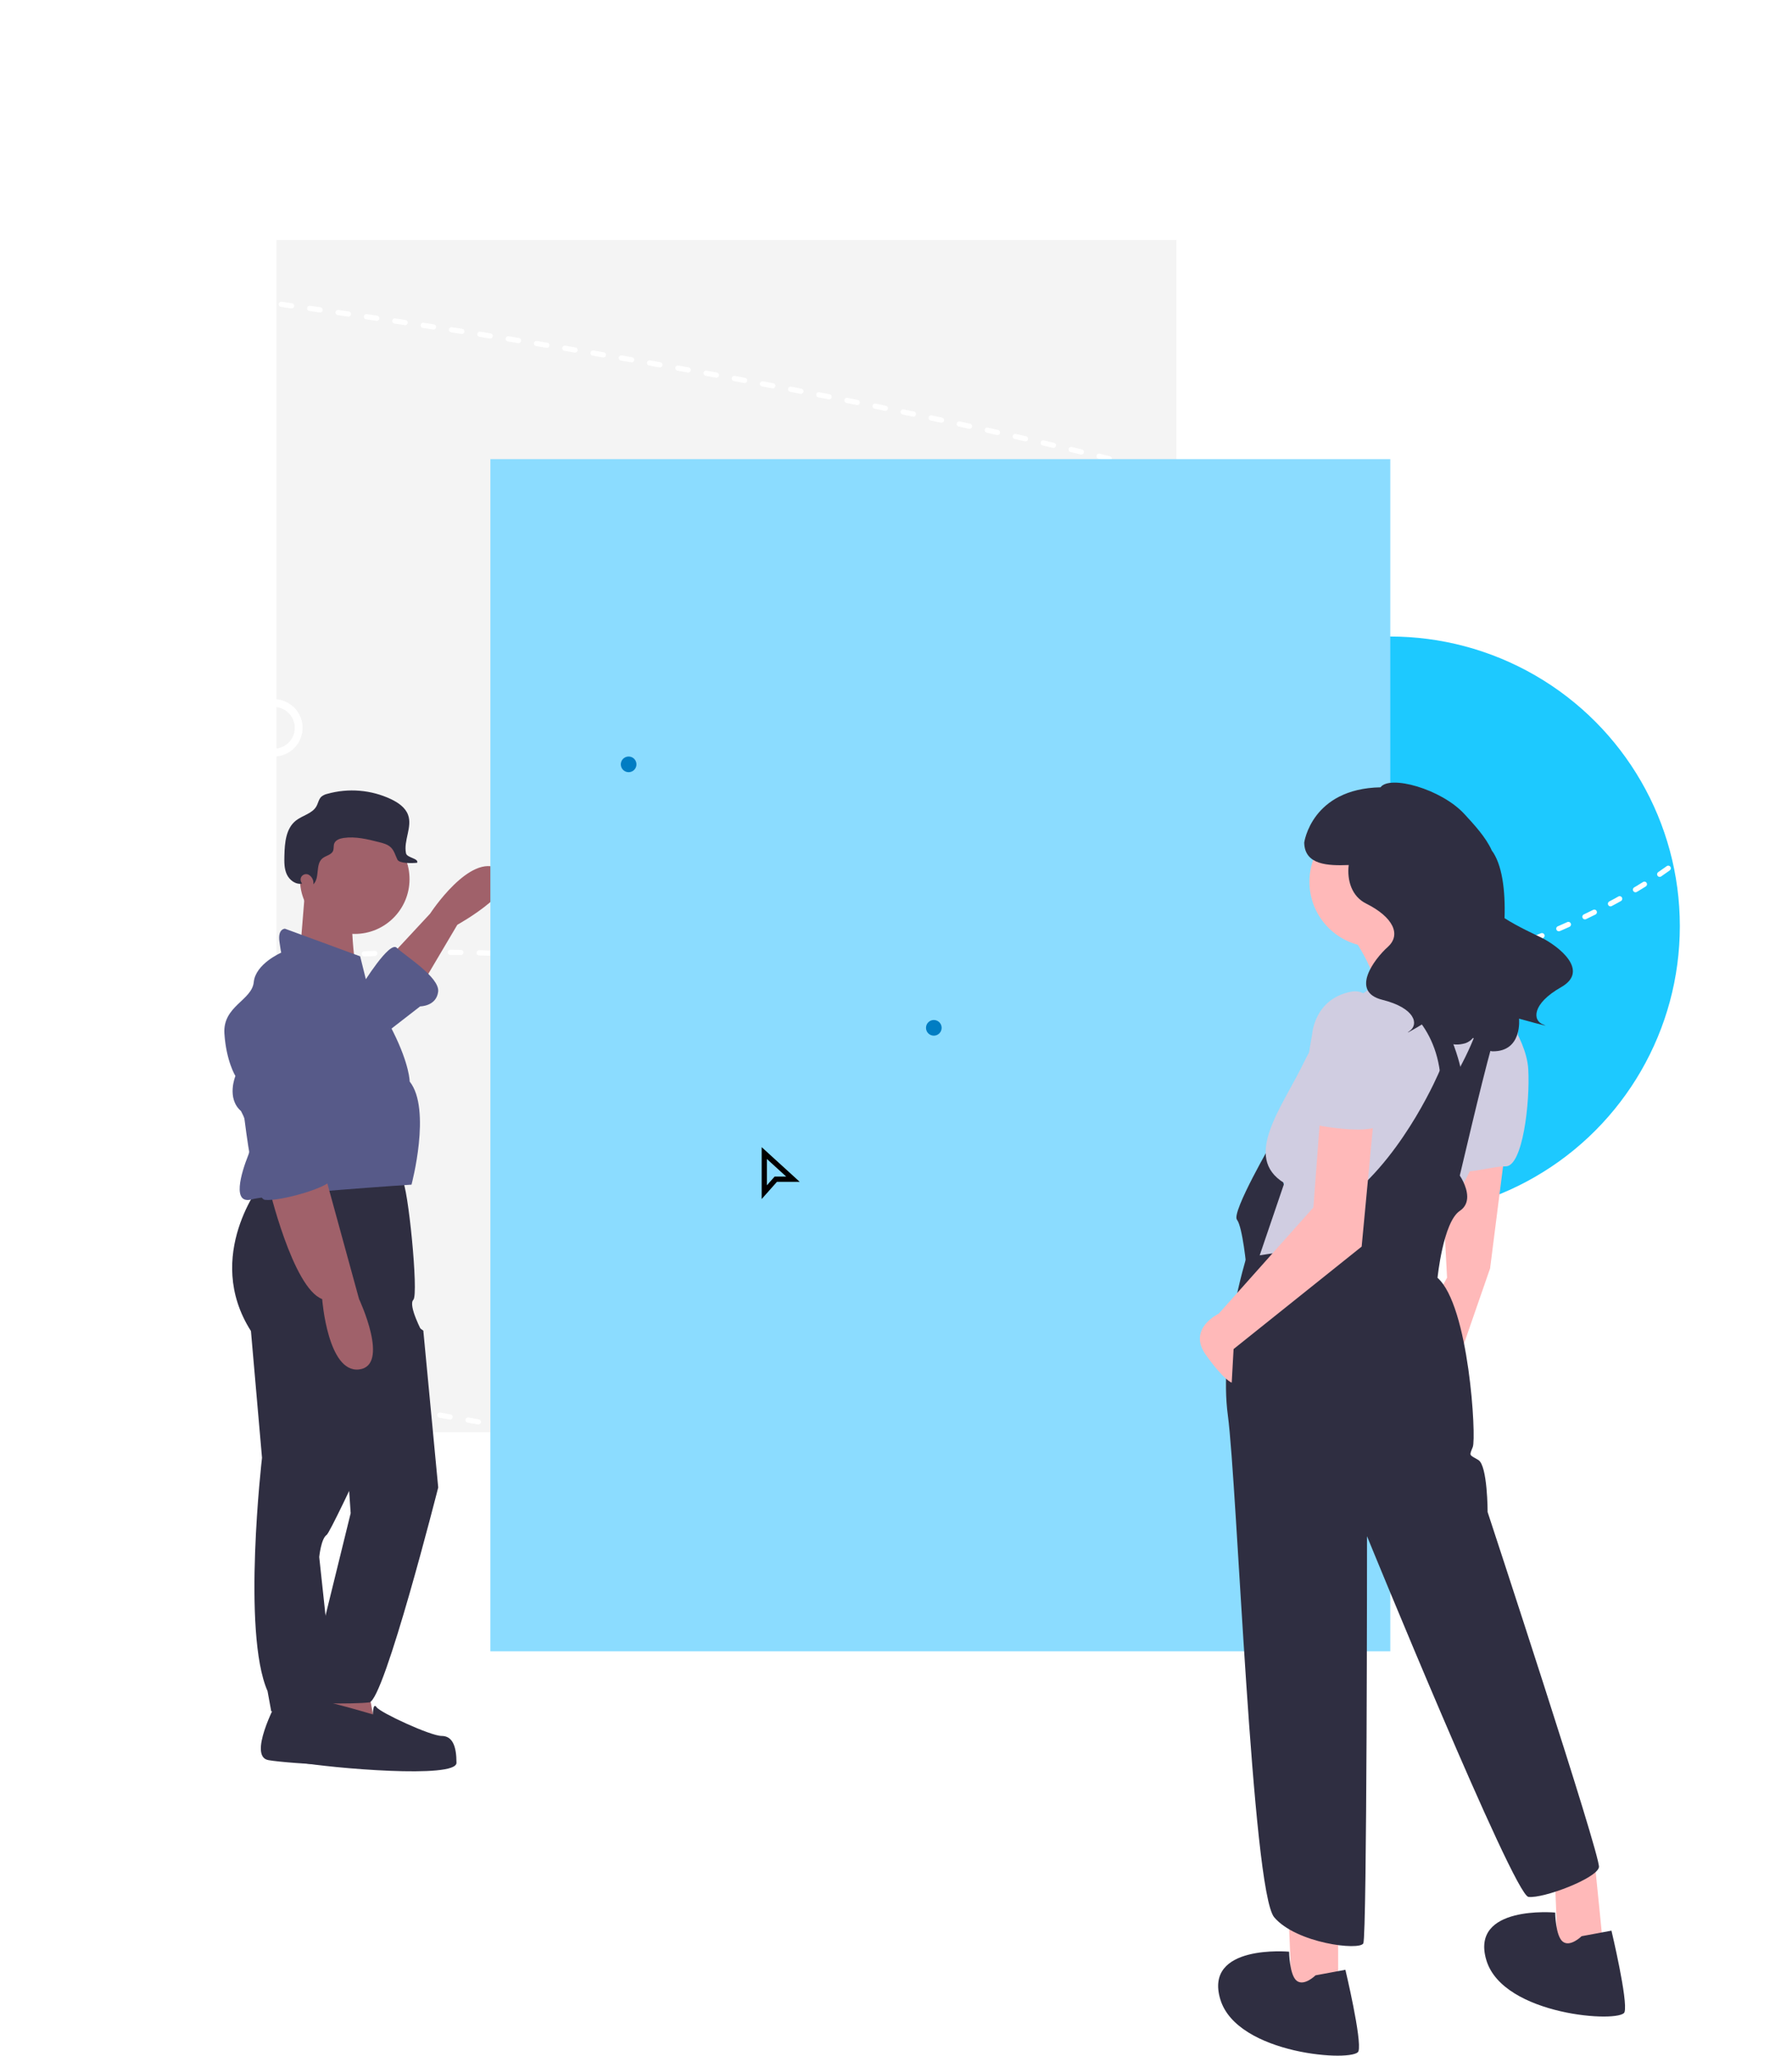 <svg width="687" height="788" viewBox="0 0 687 788" fill="none" xmlns="http://www.w3.org/2000/svg">

<style>


#cursor {
  
  animation: cursor 5s infinite;
}

#card1 {
  transform-origin: 36% 37%;
  transform: scale(0);
  animation: card1 5s infinite;
}

#card2 {
  transform-origin: 54% 51%;
  transform: scale(0);
  animation: card2 5s infinite;
}

#dot1 {
  animation: dot1 5s infinite;
}
#dot2 {
  animation: dot2 5s infinite;
}

/* Cards */

@keyframes cursor {
  20% {
    transform: translate3d(-51px, -146px, 0px);
  }
  
  40% {
    transform: translate3d(-51px, -146px, 0px);
  }
  
  60% {
    transform: translate3d(65px, -45px, 0px);
  }
  
  80% {
    transform: translate3d(65px, -45px, 0px);
  }
  
  100% {
    transform: translate3d(0px, 0px, 0px);
  }
}

@keyframes card1 {
  20% {
    transform: scale(0);
  }
  
  40% {
    transform: scale(1);
  }
  
  50%{
    transform: scale(1);
  }
  
  80% {
    transform: scale(1);
  }
  
  100% {
    transform: scale(0);
  }
}

@keyframes card2 {
  20% {
    transform: scale(0);
  }
  
  40% {
    transform: scale(0);
  }
  
  60% {
    transform: scale(0);
  }
  
  80% {
    transform: scale(1);
  }
  
  100% {
    transform: scale(0);
  }
}

@keyframes dot1 {
  20% {
    r: 3;
  }
  
  40% {
    r: 5;
  }
  
  60% {
    r: 3;
  }
  
  80% {
    r: 3;
  }
  
  100% {
    r: 3;
  }
}

@keyframes dot2 {
  20% {
    r: 3;
  }
  
  40% {
    r: 3;
  }
  
  60% {
    r: 3;
  }
  
  80% {
    r: 5;
  }
  
  100% {
    r: 3;
  }
}
</style>


<rect x="106" y="92" width="345" height="457" fill="#F4F4F4"/>
<circle cx="96.5" cy="623.5" r="15" stroke="white" stroke-width="3"/>
<circle cx="533" cy="355" r="111" fill="#1DC9FF"/>
<path d="M42.409 108C311.409 141.167 805.109 234.1 627.909 340.5C450.709 446.9 176.909 307.5 13.909 396.5C-53.257 421.333 -155.191 478 -25.591 506C104.009 534 502.409 599.333 685.409 628.5" stroke="white" stroke-width="2" stroke-miterlimit="1.862" stroke-linecap="round" stroke-dasharray="4 7"/>
<path d="M151 365.174L164.904 350.21C164.904 350.21 180.198 326.695 191.321 333.108C202.444 339.521 175.332 354.485 175.332 354.485L161.428 378L151 365.174Z" fill="#A0616A"/>
<path d="M105.764 653C105.764 653 94.999 673.31 102.893 674.71C110.787 676.111 149.542 678.212 150.26 676.111C150.977 674.01 156.719 667.007 152.413 664.205C148.107 661.404 130.882 659.303 130.882 659.303L125.141 653.7L105.764 653Z" fill="#2F2E41"/>
<path d="M100.448 453.188C100.448 453.188 77.809 481.357 96.204 510.229L100.448 558.819C100.448 558.819 92.666 625.719 102.571 648.254L103.986 656H128.748L122.381 596.847C122.381 596.847 123.088 589.805 125.211 588.396C127.333 586.988 162 510.933 162 510.933C162 510.933 156.34 500.37 158.463 498.258C160.585 496.145 156.34 453.893 154.218 452.484C152.095 451.076 100.448 453.188 100.448 453.188Z" fill="#2F2E41"/>
<path d="M141.128 646.815L144 663L116 661.593L119.59 644L141.128 646.815Z" fill="#A0616A"/>
<path d="M136 358C124.402 358 115 348.598 115 337C115 325.402 124.402 316 136 316C147.598 316 157 325.402 157 337C157 348.598 147.598 358 136 358Z" fill="#A0616A"/>
<path d="M117.062 340L115 365.412L137 376C137 376 133.219 352.353 135.969 346L117.062 340Z" fill="#A0616A"/>
<path d="M140.18 375.057L138.071 366.587L109.238 356C109.238 356 106.425 356 107.129 360.941C107.832 365.881 107.832 365.175 107.832 365.175C107.832 365.175 97.987 369.41 97.283 376.468C96.58 383.526 85.328 385.644 86.032 396.231C86.735 406.818 90.251 412.464 90.251 412.464C90.251 412.464 86.735 420.934 92.361 425.875C92.361 425.875 97.987 435.756 95.174 442.814C92.361 449.872 88.844 461.87 96.58 459.753C104.316 457.636 157.761 454.107 157.761 454.107C157.761 454.107 165.497 425.169 157.058 414.582C157.058 414.582 157.058 408.229 150.729 395.525C144.4 382.821 140.18 375.057 140.18 375.057Z" fill="#575A89"/>
<path d="M103 454.678C103 454.678 112.194 493.717 123.511 497.976C123.511 497.976 125.633 526.368 137.656 524.948C149.68 523.529 137.656 497.976 137.656 497.976L124.218 449L103 454.678Z" fill="#A0616A"/>
<path d="M139 377.351C139 377.351 149.348 360.509 152.108 363.316C154.867 366.123 168.665 374.544 167.975 380.158C167.285 385.772 161.076 385.772 161.076 385.772L146.589 397L139 377.351Z" fill="#575A89"/>
<path d="M153.718 504L162.287 510.074L168 570.192C168 570.192 147.292 651.875 141.579 652.579C135.866 653.283 112.302 653.283 113.016 651.171C113.73 649.058 117.3 640.608 117.3 638.496C117.3 636.383 124.748 619.489 124.748 619.489L134.438 580.05L132.296 549.067L153.718 504Z" fill="#2F2E41"/>
<path d="M142.953 657.184C142.953 657.184 113.042 648.246 111.617 650.309C110.193 652.372 100.693 673.16 113.989 675.485C127.285 677.81 175 681.935 175 675.748C175 669.56 173.576 665.435 169.303 665.435C165.03 665.435 145.801 656.497 144.377 654.434C142.953 652.372 142.953 657.184 142.953 657.184Z" fill="#2F2E41"/>
<path d="M115.461 338.11C115.26 337.716 115.191 337.268 115.263 336.832C115.336 336.397 115.548 335.995 115.867 335.684C116.186 335.374 116.597 335.171 117.041 335.104C117.485 335.038 117.939 335.111 118.338 335.314L118.376 335.335C119.002 335.709 119.502 336.256 119.813 336.908C120.125 337.56 120.235 338.287 120.128 339C122.718 336.459 120.809 331.362 123.607 329.044C124.902 327.972 127.004 327.736 127.67 326.204C128.057 325.313 127.794 324.256 128.135 323.346C128.642 321.996 130.261 321.432 131.709 321.22C136.262 320.552 140.866 321.688 145.323 322.816C146.963 323.23 148.686 323.691 149.88 324.871C151.138 326.113 151.575 327.919 152.346 329.5C153.117 331.081 158.175 330.938 159.943 330.714C160.558 328.997 156.018 328.867 155.647 327.084C154.635 322.208 158.162 317.024 156.431 312.348C155.389 309.53 152.665 307.665 149.923 306.355C142.305 302.753 133.609 302.023 125.481 304.303C124.653 304.483 123.88 304.851 123.223 305.377C122.18 306.335 121.986 307.874 121.291 309.1C119.708 311.895 115.952 312.559 113.419 314.567C109.584 317.609 109.152 323.1 109.028 327.944C108.965 330.384 108.921 332.918 109.937 335.145C110.953 337.371 113.36 339.185 115.795 338.719C115.68 338.535 115.569 338.329 115.461 338.11Z" fill="#2F2E41"/>
<path d="M118.995 383.703C116.272 381.793 113 380.85 109.689 381.02C106.379 381.19 103.218 382.464 100.701 384.642C95.853 388.805 90.638 394.769 91.02 400.943C91.723 412.316 95.944 459.228 101.571 459.939C107.198 460.65 127.597 454.964 127.597 451.41C127.597 447.856 122.673 443.591 122.673 443.591L128.652 407.344C129.405 402.949 128.931 398.429 127.28 394.293C125.63 390.156 122.87 386.567 119.311 383.93C119.206 383.854 119.101 383.778 118.995 383.703Z" fill="#575A89"/>
<rect x="188" y="176" width="345" height="457" fill="#8BDCFF"/>
<g id="card2">  
  <rect x="361" y="397" width="132" height="59" rx="5" fill="white"/>
  <rect x="367" y="404" width="16" height="16" rx="2" fill="#D9D9D9"/>
  <rect x="392" y="404" width="92" height="6" rx="2" fill="#F0F0F0"/>
  <rect x="392" y="415" width="92" height="6" rx="2" fill="#F0F0F0"/>
  <rect x="392" y="426" width="92" height="6" rx="2" fill="#F0F0F0"/>
  <rect x="392" y="437" width="47" height="6" rx="2" fill="#F0F0F0"/>
</g>
<path d="M494 734L494.704 751.067V766H513V734H494Z" fill="#FFB9B9"/>
<path d="M596 717.857L596.704 735V750H615L611.481 715L596 717.857Z" fill="#FFB9B9"/>
<path d="M577 441L571.261 486.196L552.609 540L544 509.152L554.761 489.783L552.609 448.891L577 441Z" fill="#FFB9B9"/>
<path d="M488.135 437C488.135 437 472.007 464.696 474.206 467.536C476.405 470.377 477.872 486 477.872 486H483.976L494 461.855L488.135 437Z" fill="#2F2E41"/>
<path d="M527 363C540.807 363 552 351.807 552 338C552 324.193 540.807 313 527 313C513.193 313 502 324.193 502 338C502 351.807 513.193 363 527 363Z" fill="#FFB9B9"/>
<path d="M518 358.315C518 358.315 531.38 376.701 527.155 385.894C522.93 395.087 568 380.944 568 380.944C568 380.944 545.465 355.486 544.761 347L518 358.315Z" fill="#FFB9B9"/>
<path d="M568.356 440.729C566.758 443.129 565.188 445.805 563.668 448.63C562.951 449.972 562.248 451.349 561.552 452.74C553.299 469.365 547.049 489 547.049 489L481 486.87L483.053 480.851L492.363 453.507C476.029 443.569 491.653 424.402 500.176 406.656C508.002 390.357 524.223 379.517 526.808 377.856C527.043 377.714 527.164 377.636 527.164 377.636L527.462 377.587L539.315 375.592L560.664 372H560.671C564.422 372.631 568.015 373.981 571.253 375.975C573.953 377.678 576.236 379.962 577.936 382.662C580.529 386.779 581.743 391.734 581.963 397.037C582.603 412.562 574.762 431.125 568.356 440.729Z" fill="#D0CDE1"/>
<path d="M572.244 382C572.244 382 585.174 397.021 585.892 409.897C586.611 422.772 583.737 447.093 577.272 447.093C570.807 447.093 559.314 451.384 560.032 447.093C560.75 442.801 572.244 382 572.244 382Z" fill="#D0CDE1"/>
<path d="M560 409.579L552.043 411C549.344 389.777 533.733 381.229 526 378.267C526.239 378.124 526.362 378.046 526.362 378.046L526.666 377.997L538.739 376C554.69 384.079 560 409.579 560 409.579Z" fill="#2F2E41"/>
<path d="M612.991 715.734C612.28 720.01 591.652 727.849 585.961 727.136C580.27 726.423 524.075 588.882 524.075 588.882C524.075 588.882 524.075 742.102 522.653 744.952C521.23 747.803 497.045 744.952 488.509 734.975C479.973 724.998 474.282 568.928 470.726 542.56C467.169 516.192 477.839 481.985 477.839 481.985L482.385 481.287L496.334 479.134C496.334 479.134 496.334 475.571 517.673 458.468C539.013 441.364 551.817 410.72 551.817 410.72L553.951 406.444L559.642 409.295C565.745 397.985 569.565 386.868 570.724 376C573.428 377.709 575.715 380.003 577.418 382.713C576.877 384.21 576.337 385.827 575.782 387.559C570.987 402.518 565.553 425.686 560.147 448.498C559.976 449.21 559.812 449.923 559.642 450.629C560.157 451.406 560.613 452.221 561.008 453.066C562.444 456.109 563.967 461.283 559.642 464.169C553.24 468.445 551.106 489.824 551.106 489.824C563.198 500.514 566.044 551.112 564.621 554.675C563.198 558.238 563.198 557.526 566.755 559.664C570.312 561.802 570.312 579.618 570.312 579.618C570.312 579.618 613.703 711.458 612.991 715.734Z" fill="#2F2E41"/>
<path d="M504.334 757.206C504.334 757.206 500.04 761.466 497.178 759.336C494.315 757.206 494.203 748.146 494.203 748.146C494.203 748.146 461.397 745.137 467.838 766.436C474.278 787.734 519.361 790.574 520.792 786.314C522.224 782.054 515.783 755.077 515.783 755.077L504.334 757.206Z" fill="#2F2E41"/>
<path d="M606.334 742.206C606.334 742.206 602.04 746.466 599.178 744.336C596.315 742.206 596.203 733.146 596.203 733.146C596.203 733.146 563.397 730.137 569.838 751.436C576.278 772.734 621.361 775.574 622.792 771.314C624.224 767.054 617.783 740.077 617.783 740.077L606.334 742.206Z" fill="#2F2E41"/>
<path d="M506.363 425L503.516 462.857L467.224 503.571C467.224 503.571 455.126 509.286 462.242 519.286C469.358 529.286 472.205 530 472.205 530L472.917 517.143L522.019 477.857L527 425H506.363Z" fill="#FFB9B9"/>
<path d="M529.062 409.378C529.062 409.378 531.876 377.331 517.807 380.179C503.738 383.028 503.034 396.559 503.034 396.559C503.034 396.559 496.703 429.319 502.331 430.743C507.959 432.168 526.952 435.016 529.062 430.743C531.172 426.47 529.062 409.378 529.062 409.378Z" fill="#D0CDE1"/>
<path d="M590.979 359.456C588.192 358.081 582.038 355.306 576.795 351.963C577.163 341.087 575.818 331.213 571.883 325.98C569.674 320.983 565.035 315.981 561.402 312.041C552.48 302.367 532.751 296.966 529.252 301.8C502.786 302.321 500 322.986 500 322.986C500.138 331.63 509.156 331.904 517.056 331.589C516.348 337.49 518.234 343.622 523.693 346.341C534.133 351.541 537.265 358.301 532.045 362.981C526.825 367.661 517.429 380.14 529.957 383.26C542.485 386.38 544.051 392.62 540.397 395.22C536.743 397.82 548.749 390.54 548.749 390.54C548.749 390.54 550.837 403.02 561.798 399.9C562.948 399.494 563.962 398.779 564.728 397.833C567.688 401.073 570.329 402.989 572.32 403C583.72 403.06 582.353 390.482 582.353 390.482C582.353 390.482 595.885 394.267 591.662 392.745C587.44 391.223 587.259 384.793 598.479 378.424C609.698 372.055 597.272 362.561 590.979 359.456Z" fill="#2F2E41"/>
<g id="card1">
  <rect x="244" y="297" width="132" height="59" rx="5" fill="white"/>
  <rect x="251" y="304" width="16" height="16" rx="2" fill="#D9D9D9"/>
  <rect x="275" y="304" width="92" height="6" rx="2" fill="#F0F0F0"/>
  <rect x="275" y="315" width="92" height="6" rx="2" fill="#F0F0F0"/>
  <rect x="275" y="326" width="92" height="6" rx="2" fill="#F0F0F0"/>
  <rect x="275" y="337" width="47" height="6" rx="2" fill="#F0F0F0"/>
</g>
<circle cx="241" cy="293" r="3" fill="#007DC3" id="dot1"/>
<circle cx="358" cy="394" r="3" fill="#007DC3" id="dot2"/>
<circle cx="606.5" cy="170.5" r="15" stroke="white" stroke-width="3"/>
<circle cx="416" cy="11" r="9.5" stroke="white" stroke-width="3"/>
<circle cx="105" cy="279" r="9.5" stroke="white" stroke-width="3"/>
<circle cx="653" cy="521" r="7.5" fill="white" stroke="white" stroke-width="3"/>
<circle cx="55" cy="466" r="7.5" fill="white" stroke="white" stroke-width="3"/>
<rect x="53.252" y="46.936" width="23" height="23" rx="3.5" transform="rotate(-30.53 53.252 46.936)" stroke="white" stroke-width="3"/>
<rect x="339.935" y="698.776" width="28.619" height="28.619" rx="5" transform="rotate(-10.411 339.935 698.776)" fill="white"/>
<g filter="url(#filter0_d)" id="cursor">
<path d="M293 456V441L304 451.027H297.415L293 456Z" stroke="black" stroke-width="2"/>
</g>
<defs>
<filter id="filter0_d" x="290" y="437.735" width="18.581" height="23.897" filterUnits="userSpaceOnUse" color-interpolation-filters="sRGB">
<feFlood flood-opacity="0" result="BackgroundImageFix"/>
<feColorMatrix in="SourceAlpha" type="matrix" values="0 0 0 0 0 0 0 0 0 0 0 0 0 0 0 0 0 0 127 0"/>
<feOffset dy="1"/>
<feGaussianBlur stdDeviation="1"/>
<feColorMatrix type="matrix" values="0 0 0 0 0 0 0 0 0 0 0 0 0 0 0 0 0 0 0.25 0"/>
<feBlend mode="normal" in2="BackgroundImageFix" result="effect1_dropShadow"/>
<feBlend mode="normal" in="SourceGraphic" in2="effect1_dropShadow" result="shape"/>
</filter>
</defs>
</svg>
